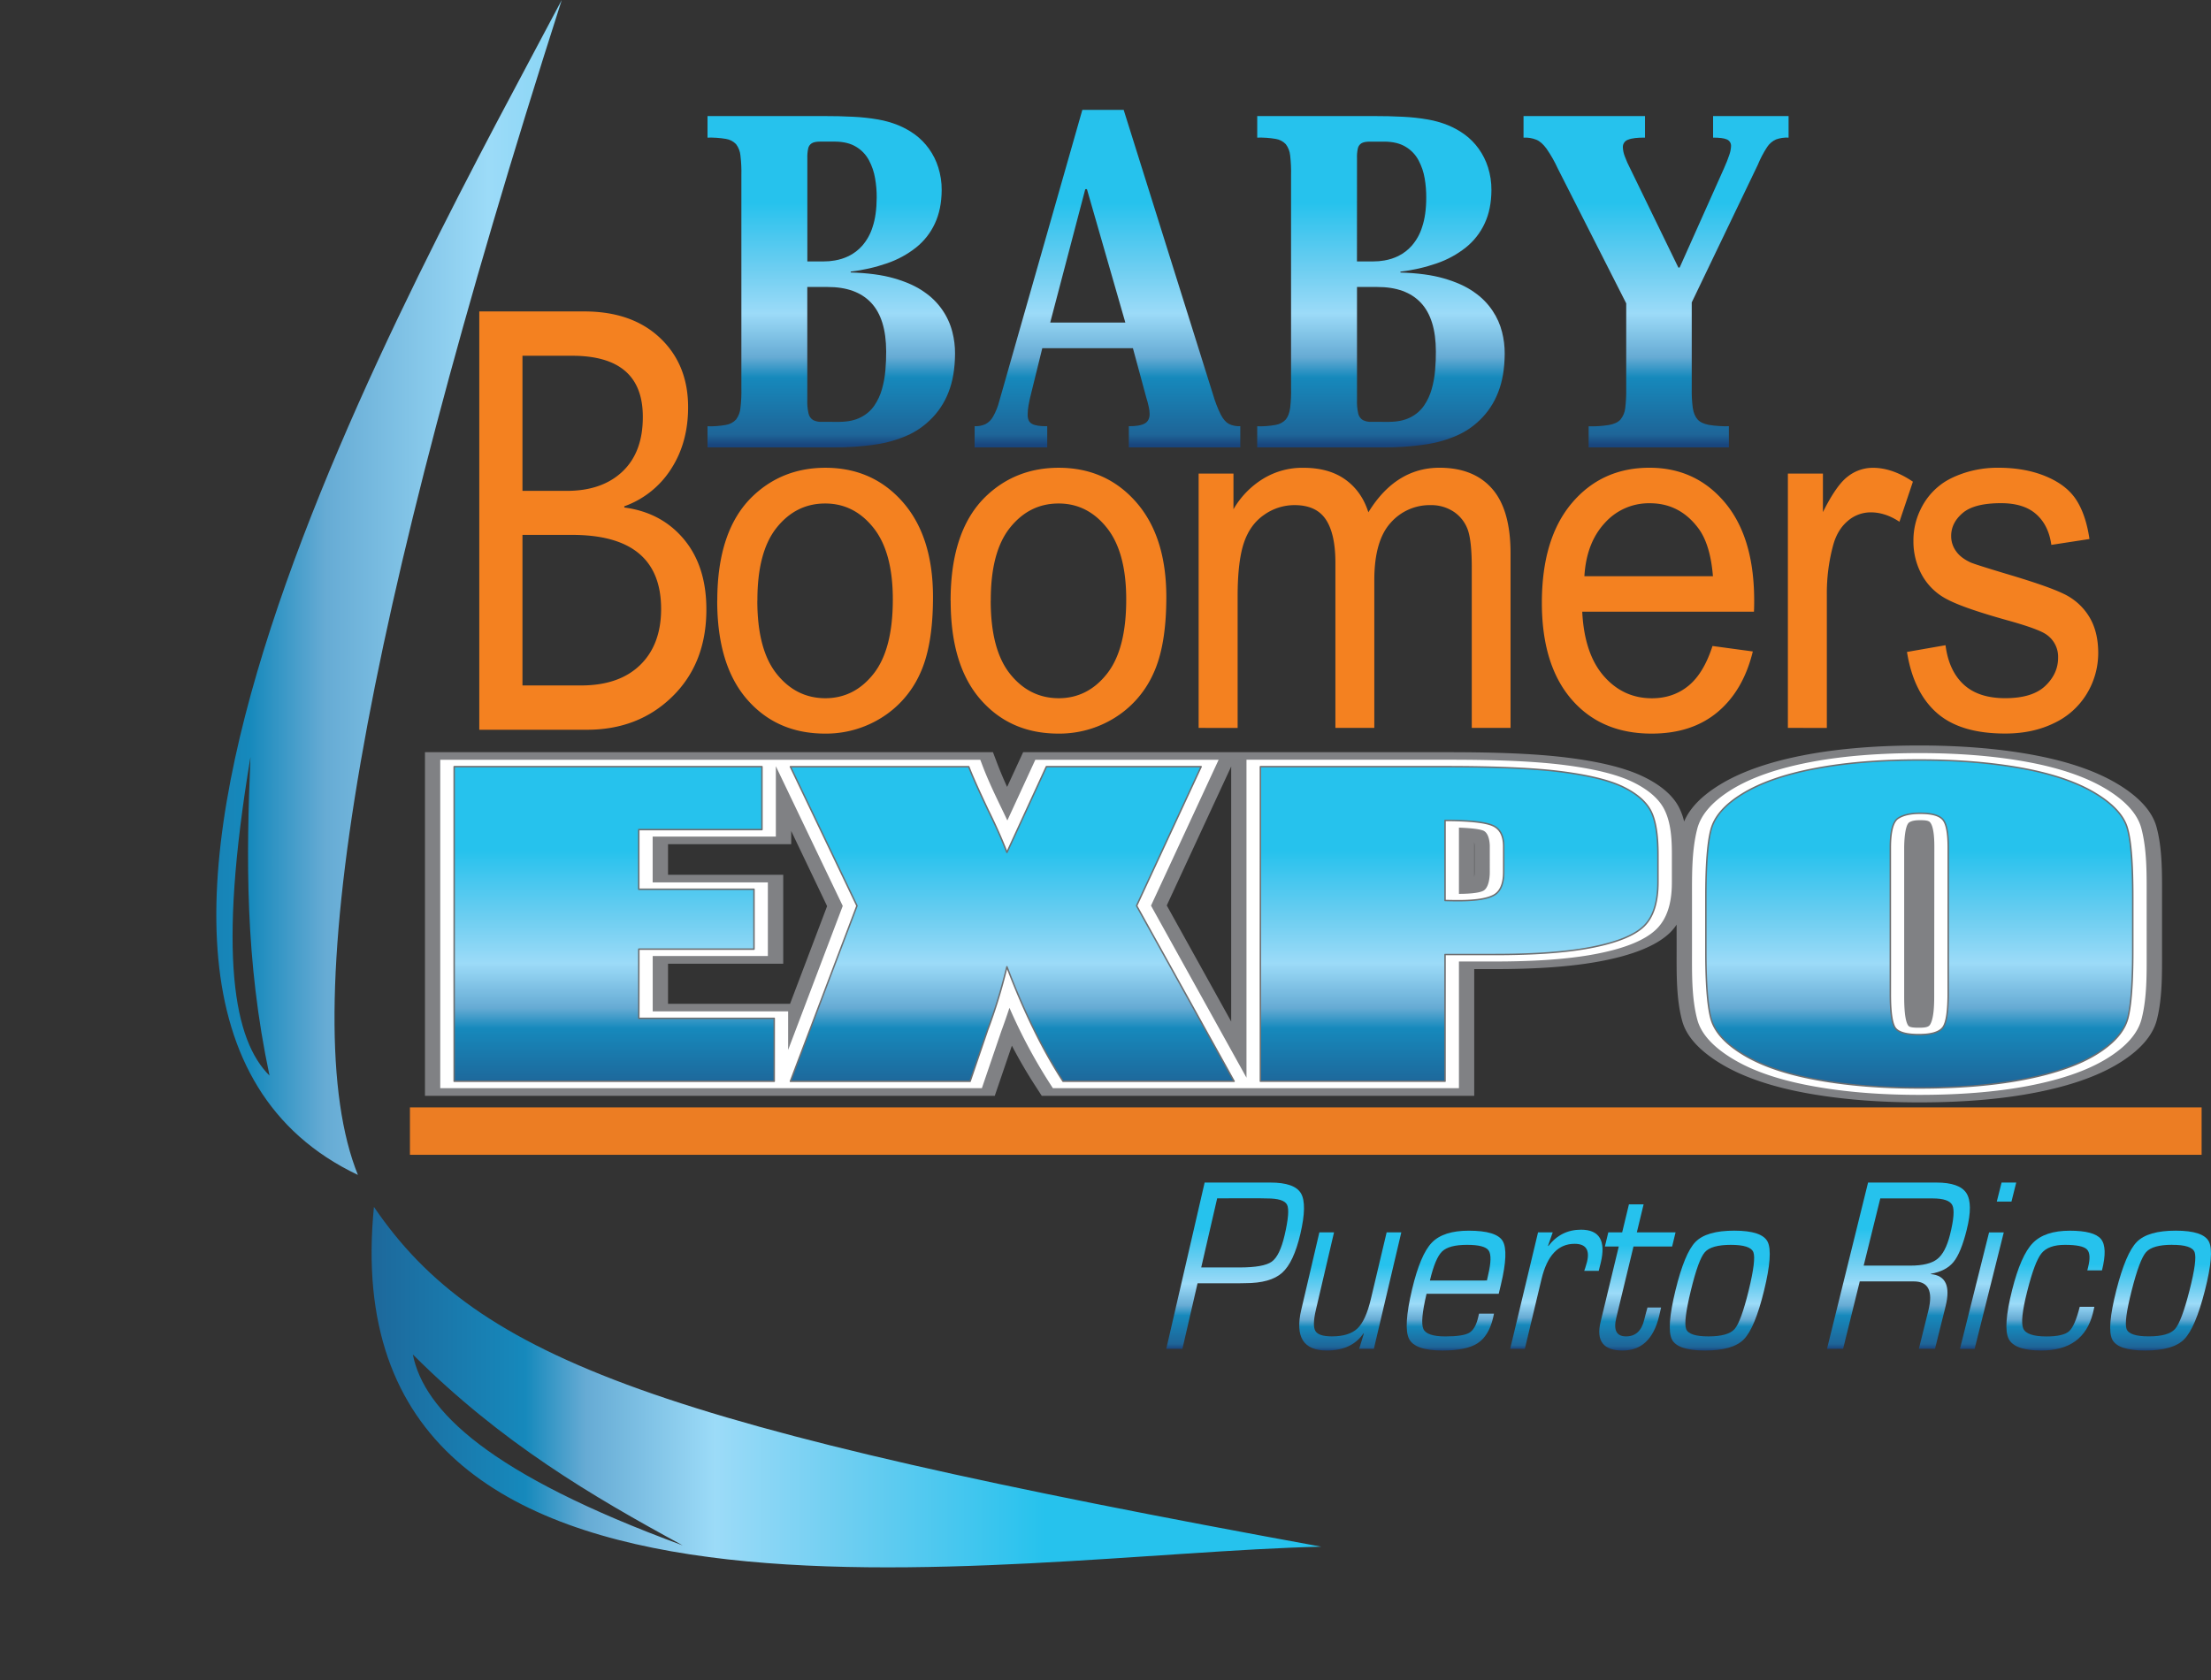 <svg xmlns="http://www.w3.org/2000/svg" xmlns:xlink="http://www.w3.org/1999/xlink" viewBox="0 0 1507.6 1145.85"><rect x="0" y="0" width="1507.6" height="1145.85" fill="#333333" stroke="none"/><defs><clipPath id="clip-path" transform="translate(147.5 0)"><path d="M134,923.76c60.4,60.38,122.11,96.55,184,130.21C185.84,1005.38,141.63,962.14,134,923.76Zm619.41,131.09C304.06,972.69,178.86,928,107.48,823.13,75.4,1145.85,533.1,1060,753.38,1054.85Z" style="fill:none;clip-rule:evenodd"/></clipPath><linearGradient id="linear-gradient" x1="350.11" y1="829.59" x2="352.28" y2="829.59" gradientTransform="translate(-109273 -122513.01) scale(312.75 148.87)" gradientUnits="userSpaceOnUse"><stop offset="0" stop-color="#19467e"/><stop offset="0.03" stop-color="#1e6598"/><stop offset="0.2" stop-color="#1689bc"/><stop offset="0.26" stop-color="#66abd4"/><stop offset="0.39" stop-color="#9cdbf8"/><stop offset="0.52" stop-color="#6ecef1"/><stop offset="0.63" stop-color="#47c7ef"/><stop offset="0.72" stop-color="#26c2ed"/><stop offset="1" stop-color="#26c2ed"/></linearGradient><clipPath id="clip-path-2" transform="translate(147.5 0)"><path d="M406.89,286.47a7,7,0,0,1-3.12-4.61,36.12,36.12,0,0,1-.81-9.21V195.72h13.66q19.71-.06,29.88,10.77c6.78,7.21,10.2,18.28,10.25,33.11.05,4.1-.15,8.41-.52,12.82a67.86,67.86,0,0,1-2.33,12.92,38.25,38.25,0,0,1-5.26,11.32,24.51,24.51,0,0,1-9.3,8c-3.89,2-8.68,3-14.47,3.05H412.76A11.83,11.83,0,0,1,406.89,286.47ZM403,108a27.79,27.79,0,0,1,.52-6.55A5.48,5.48,0,0,1,406,97.72c1.27-.8,3.22-1.15,5.83-1.15h10q8.89.08,14.52,3.6a23.52,23.52,0,0,1,8.68,9.17,40.21,40.21,0,0,1,4.17,12.32,72.58,72.58,0,0,1,1.09,13.07c-.05,8.06-1,14.77-2.8,20.08a35.14,35.14,0,0,1-7.07,12.77,29.88,29.88,0,0,1-9.25,7.06,34.33,34.33,0,0,1-9.44,3,41,41,0,0,1-7.59.65H403ZM781.72,286.47a6.93,6.93,0,0,1-3.13-4.61,35.75,35.75,0,0,1-.8-9.21V195.72h13.65q19.72-.06,29.89,10.77c6.78,7.21,10.21,18.28,10.24,33.11.06,4.1-.14,8.41-.52,12.82a67.85,67.85,0,0,1-2.32,12.92,38.25,38.25,0,0,1-5.26,11.32,24.58,24.58,0,0,1-9.3,8c-3.89,2-8.68,3-14.47,3.05H787.59A11.83,11.83,0,0,1,781.72,286.47ZM777.79,108a26.76,26.76,0,0,1,.52-6.55,5.5,5.5,0,0,1,2.46-3.71c1.28-.8,3.23-1.15,5.84-1.15h9.95q8.9.08,14.53,3.6a23.52,23.52,0,0,1,8.68,9.17,40.21,40.21,0,0,1,4.17,12.32A74.45,74.45,0,0,1,825,134.73c0,8.06-1,14.77-2.8,20.08a35.29,35.29,0,0,1-7.07,12.77,30,30,0,0,1-9.25,7.06,34.43,34.43,0,0,1-9.44,3,41,41,0,0,1-7.58.65h-11.1ZM592.51,129h1.13l26.19,91H568.6ZM935.73,305.1h95.64V290.68a71.65,71.65,0,0,1-13.67-.91c-3.41-.65-6-1.84-7.64-3.65s-2.79-4.46-3.31-7.86a87.53,87.53,0,0,1-.71-13.43V206.24l45-93.75a72.51,72.51,0,0,1,6.31-12.07,14.12,14.12,0,0,1,6.22-5.35,22.07,22.07,0,0,1,8.54-1.21V79.14h-51.52V93.86c4.28,0,7.36.35,9.35,1.21a4.68,4.68,0,0,1,2.89,4.8,20.34,20.34,0,0,1-1.23,5.91c-.81,2.5-2,5.51-3.61,9.11L997.78,182.5h-.86L964.2,115.2a68.48,68.48,0,0,1-3.84-8.62,19.1,19.1,0,0,1-1.29-6.11,5.17,5.17,0,0,1,3.61-5.21c2.42-1,6.26-1.45,11.48-1.4V79.14H891.34V93.86a20.46,20.46,0,0,1,8.77,1.45c2.42,1,4.7,3.06,6.93,6.12a87.13,87.13,0,0,1,7.64,13.46l46.68,92v58a96.88,96.88,0,0,1-.67,13.43,14.84,14.84,0,0,1-3.27,7.86c-1.66,1.81-4.27,3-7.69,3.65a74.69,74.69,0,0,1-14,.91Zm-226,0h85.66a184.08,184.08,0,0,0,29.26-2A83.57,83.57,0,0,0,846,297a53.37,53.37,0,0,0,15.23-10.22A52.08,52.08,0,0,0,874,267.64c3-7.51,4.46-16.38,4.5-26.54a58.62,58.62,0,0,0-1.8-14.63A46.18,46.18,0,0,0,870.27,212a46.69,46.69,0,0,0-12.65-12.77c-5.37-3.86-12.19-6.91-20.46-9.32s-18.16-3.7-29.77-4.05v-.6a115.14,115.14,0,0,0,24.94-5.71A66,66,0,0,0,852,168.78a45.31,45.31,0,0,0,12.85-16.43q4.54-9.67,4.6-22.73a50.4,50.4,0,0,0-2.32-15.47,45.26,45.26,0,0,0-6.36-12.72,43.34,43.34,0,0,0-9.54-9.67,54.67,54.67,0,0,0-11.52-6.41,67.25,67.25,0,0,0-13.58-3.85,137.29,137.29,0,0,0-16.92-1.86c-6.27-.35-13.42-.5-21.45-.5h-78V93.86a64.7,64.7,0,0,1,12.47.85,12.16,12.16,0,0,1,7,3.61,15.16,15.16,0,0,1,3,7.81,98.91,98.91,0,0,1,.6,13.58V264.54a98.91,98.91,0,0,1-.6,13.57c-.48,3.51-1.47,6.11-3,8a12,12,0,0,1-7,3.7,59.55,59.55,0,0,1-12.47.91Zm-192.69,0h49.53V290.68c-4.79.1-8.25-.45-10.34-1.56s-3.09-3.3-3-6.56a37.76,37.76,0,0,1,.62-6.25c.42-2.56,1.09-5.46,1.94-8.77l7.4-30.05H625l9.11,33.66a60.21,60.21,0,0,1,1.66,6.26,22.47,22.47,0,0,1,.62,4.85c0,3-1,5.16-3.18,6.47s-5.84,2-11,1.95V305.1h76V290.68a16.15,16.15,0,0,1-7.69-1.5c-2.08-1.11-3.93-3.21-5.59-6.32a83.18,83.18,0,0,1-5.23-13.52L618.69,74.93H590.51L533.88,273.55a42.62,42.62,0,0,1-4.23,10.57,12.76,12.76,0,0,1-5.31,5.21,16.22,16.22,0,0,1-7.26,1.35Zm-182.14,0H420.6a184.3,184.3,0,0,0,29.27-2A83.49,83.49,0,0,0,471.12,297a53.32,53.32,0,0,0,15.22-10.22,52,52,0,0,0,12.86-19.13c3-7.51,4.46-16.38,4.51-26.54a58.18,58.18,0,0,0-1.81-14.63,46.91,46.91,0,0,0-19.11-27.29c-5.36-3.86-12.19-6.91-20.44-9.32s-18.17-3.7-29.79-4.05v-.6a115.24,115.24,0,0,0,24.95-5.71,66.07,66.07,0,0,0,19.64-10.72A45.09,45.09,0,0,0,490,152.35c3-6.45,4.55-14,4.6-22.73a50.09,50.09,0,0,0-2.33-15.47,44.46,44.46,0,0,0-6.35-12.72,43.73,43.73,0,0,0-9.53-9.67,55,55,0,0,0-11.53-6.41,67.34,67.34,0,0,0-13.57-3.85,137.69,137.69,0,0,0-16.93-1.86c-6.26-.35-13.42-.5-21.44-.5h-78V93.86a65,65,0,0,1,12.48.85,12.16,12.16,0,0,1,7,3.61,15.16,15.16,0,0,1,3,7.81,96.86,96.86,0,0,1,.62,13.58V264.54a96.87,96.87,0,0,1-.62,13.57,15.52,15.52,0,0,1-3,8,12,12,0,0,1-7,3.7,59.77,59.77,0,0,1-12.48.91Z" style="fill:none;clip-rule:evenodd"/></clipPath><linearGradient id="linear-gradient-2" x1="352.72" y1="828.36" x2="354.88" y2="828.36" gradientTransform="translate(-280820.47 37754.79) rotate(-90) scale(106.18 340.03)" xlink:href="#linear-gradient"/><clipPath id="clip-path-3" transform="translate(147.5 0)"><path d="M162.18,522.86V737.43H380.42V694.51H288.08V647.32h78.57V606.47H288.08V565.79h84V522.86Zm403.84,0-26.93,58.46c-3.37-8.79-7.67-18.38-12.87-28.92-6.52-13.79-10.91-23.61-13.16-29.54H391.44l45.4,94.87-45.4,119.7H514l11.93-35a368.26,368.26,0,0,0,13.18-43.11q17.43,46,38.25,78.08H694l-66.42-119.7,44-94.87Zm271.8,91.3V559.55c16.33,0,27,1.14,32.24,3.35s7.76,7,7.76,14.3v17.65c0,7.9-2.26,13.15-6.74,15.68s-12.45,3.76-24.09,3.76Q843.18,614.29,837.82,614.16Zm-125.9-91.3V737.43h125.9V651h33.77q41.19,0,66.73-5c17-3.4,28.77-8.19,35.19-14.48S983,615.29,983,601.58V582.89q0-20.14-4.86-29.77c-3.28-6.37-9.6-11.85-18.9-16.37s-23.06-7.91-41.52-10.31-44.8-3.58-79.06-3.58Zm433,178.38c-2.24-2.89-3.48-10.58-3.48-23.07V578c0-11.09,1.75-17.73,5.32-20s8.48-3.39,15.1-3.39q11.64,0,15.29,4.16c2.56,2.8,3.79,9.18,3.79,19.18v98.58c0,12.66-1.23,20.63-3.57,24s-7.86,5-16.42,5C1152.6,705.63,1147.18,704.18,1144.93,701.24Zm-55.4-176.93c-20.61,4-36.83,9.68-48.86,17.1S1021.37,557,1019.14,566s-3.48,24.26-3.48,45.84V648.5q0,33.12,3.58,46.41c2.45,8.83,9.89,17,22.43,24.53s29.08,13.11,49.8,16.87,43.86,5.65,69.79,5.65c27.24,0,51.21-2,71.73-6s36.83-9.68,48.86-17.1,19.19-15.61,21.55-24.61,3.35-24.2,3.35-45.78V611.81c0-22.13-1.11-37.55-3.56-46.42s-9.8-17-22.36-24.53-29.17-13.11-49.78-16.86-43.89-5.65-69.79-5.65C1133.9,518.35,1110,520.33,1089.53,524.31Z" style="fill:none;clip-rule:evenodd"/></clipPath><linearGradient id="New_Gradient_Swatch" x1="350.48" y1="828.37" x2="352.65" y2="828.37" gradientTransform="translate(-436478.34 38425.15) rotate(-90) scale(107.5 527.98)" xlink:href="#linear-gradient"/><clipPath id="clip-path-4" transform="translate(147.5 0)"><path d="M23.28,516.29c-2.85,68.54-3.84,138.09,13,217.28C12.23,709.84.59,652.31,23.28,516.29Zm73.25,285Q30.89,638.59,235.53,0C136.24,188.47-147.5,685.42,96.53,801.31Z" style="fill:none;clip-rule:evenodd"/></clipPath><linearGradient id="linear-gradient-3" x1="350.01" y1="827.96" x2="352.18" y2="827.96" gradientTransform="translate(-138517.91 -305643.91) scale(395.75 369.64)" xlink:href="#linear-gradient"/><linearGradient id="New_Gradient_Swatch-2" x1="694.69" y1="919.91" x2="694.69" y2="806.51" gradientTransform="matrix(1, 0, 0, 1, 0, 0)" xlink:href="#linear-gradient"/><linearGradient id="New_Gradient_Swatch-3" x1="773.17" y1="921.07" x2="773.17" y2="840.48" gradientTransform="matrix(1, 0, 0, 1, 0, 0)" xlink:href="#linear-gradient"/><linearGradient id="New_Gradient_Swatch-4" x1="845.32" y1="921.07" x2="845.32" y2="839.32" gradientTransform="matrix(1, 0, 0, 1, 0, 0)" xlink:href="#linear-gradient"/><linearGradient id="New_Gradient_Swatch-5" x1="913.75" y1="919.91" x2="913.75" y2="838.66" gradientTransform="matrix(1, 0, 0, 1, 0, 0)" xlink:href="#linear-gradient"/><linearGradient id="New_Gradient_Swatch-6" x1="969" y1="921.07" x2="969" y2="821.38" gradientTransform="matrix(1, 0, 0, 1, 0, 0)" xlink:href="#linear-gradient"/><linearGradient id="New_Gradient_Swatch-7" x1="1025.15" y1="921.07" x2="1025.15" y2="839.32" gradientTransform="matrix(1, 0, 0, 1, 0, 0)" xlink:href="#linear-gradient"/><linearGradient id="New_Gradient_Swatch-8" x1="1146.97" y1="919.91" x2="1146.97" y2="806.51" gradientTransform="matrix(1, 0, 0, 1, 0, 0)" xlink:href="#linear-gradient"/><linearGradient id="New_Gradient_Swatch-9" x1="1208.11" y1="919.91" x2="1208.11" y2="806.51" gradientTransform="matrix(1, 0, 0, 1, 0, 0)" xlink:href="#linear-gradient"/><linearGradient id="New_Gradient_Swatch-10" x1="1254.08" y1="921.07" x2="1254.08" y2="839.32" gradientTransform="matrix(1, 0, 0, 1, 0, 0)" xlink:href="#linear-gradient"/><linearGradient id="New_Gradient_Swatch-11" x1="1325.73" y1="921.07" x2="1325.73" y2="839.32" gradientTransform="matrix(1, 0, 0, 1, 0, 0)" xlink:href="#linear-gradient"/></defs><g id="Layer_2" data-name="Layer 2"><g id="Layer_1-2" data-name="Layer 1"><g style="clip-path:url(#clip-path)"><rect x="222.9" y="823.13" width="677.98" height="322.72" style="fill:url(#linear-gradient)"/></g><g style="clip-path:url(#clip-path-2)"><rect x="482.43" y="74.93" width="737.14" height="230.17" style="fill:url(#linear-gradient-2)"/></g><path d="M179.3,497.7V212.4h71.53q32.6,0,51.72,18.07t19.15,47.2q0,24.24-11.61,42.17a62.91,62.91,0,0,1-31.9,25.46v.82q25.41,3.36,40.7,21.73t15.26,47.88q0,36.57-23.16,59.29T252.57,497.7Zm29.45-255.07v92.15h30.17q24.15,0,38.07-13.24t13.82-37.35q0-41.56-48.24-41.56Zm0,122.17V467.48h40c17.3,0,30.71-4.68,40.23-13.92s14.31-22.07,14.31-38.24q0-50.52-60.7-50.52Z" transform="translate(147.5 0)" style="fill:#f48120;fill-rule:evenodd"/><path d="M1000.86,560.27c3.86-9.25,12.17-17.64,24.34-25.1,15.13-9.29,34.83-15.78,57.11-20.09,25.07-4.86,52.16-6.65,79-6.65,26,0,52.1,1.79,76.62,6.26,22.68,4.13,42.74,10.56,58.27,19.85,14.32,8.56,23.76,18.43,26.76,29.53,4.1,15.09,3.75,32.49,3.75,47.74V648.5c0,15.1.31,32-3.52,47-2.83,11.05-11.74,20.93-25.79,29.59-15.07,9.29-34.89,15.79-57.14,20.1-25,4.87-52.2,6.65-79,6.65-26,0-52.09-1.79-76.63-6.25-22.74-4.13-42.73-10.55-58.27-19.84-14.31-8.57-23.86-18.44-26.85-29.54-4.11-15.09-3.78-32.51-3.78-47.74V630.61a33.42,33.42,0,0,1-4.44,5.4c-9.54,9.36-26.39,15.41-45.62,19.2-22.91,4.54-49.62,5.73-74.09,5.73H857.72v86.42H562.83l-4.44-6.88c-5.84-9-11.12-18.12-15.92-27.33l-11.68,34.21H142.26V513h387.3l3.06,8.08c2,5.21,4.22,10.42,6.59,15.62L550.14,513H838.65c26.82,0,58,.51,84.1,3.9,18.15,2.36,36.81,6.2,50.42,12.83,12,5.83,20.12,12.92,24.23,21a43,43,0,0,1,3.46,9.58M692,522.76l-43.93,94.76L692,696.68ZM391.21,684.6,416.48,618,392,566.75v9H308v20.85h78.55v60.67H308V684.6Zm466.51-110V598a30,30,0,0,0,.18-3.12V577.2A21.29,21.29,0,0,0,857.72,574.56Z" transform="translate(147.5 0)" style="fill:#808184;fill-rule:evenodd"/><rect x="279.52" y="755.26" width="1221.68" height="32.33" style="fill:#ec7d23"/><path d="M341.59,409.68q0-48.17,24.27-71.36,20.22-19.24,49.35-19.3,32.4,0,52.94,23.48t20.53,64.73q0,33.54-9.07,52.69a68.4,68.4,0,0,1-26.45,29.83,71.38,71.38,0,0,1-38,10.58c-21.95,0-39.71-7.74-53.28-23.36s-20.34-38-20.34-67.29m27.35,0q0,33.38,13.18,49.9t33.09,16.62q19.85,0,33-16.68t13.12-50.78q0-32.22-13.22-48.79t-32.91-16.56q-19.9,0-33.09,16.5T368.94,409.68Zm131.79,0q0-48.17,24.26-71.36,20.22-19.24,49.36-19.3,32.39,0,52.93,23.48t20.54,64.73q0,33.54-9.09,52.69a68.31,68.31,0,0,1-26.44,29.83,71.34,71.34,0,0,1-37.94,10.58c-22,0-39.71-7.74-53.29-23.36S500.73,439,500.73,409.68Zm27.35,0q0,33.38,13.16,49.9t33.11,16.62q19.83,0,33-16.68t13.12-50.78q0-32.22-13.22-48.79t-32.9-16.56q-19.9,0-33.11,16.5T528.08,409.68ZM669.8,496.44V323h23.76v24.31a58.81,58.81,0,0,1,19.68-20.46,51.17,51.17,0,0,1,28-7.81q17.41,0,28.56,8c7.46,5.35,12.71,12.77,15.74,22.36Q804.2,319.05,834,319q23.38,0,35.93,14.33t12.56,44v119.1H856.05V387.15q0-17.64-2.57-25.42a24.9,24.9,0,0,0-9.39-12.49,27.6,27.6,0,0,0-16-4.74,35.37,35.37,0,0,0-27.5,12.21c-7.27,8.09-11,21.08-11,38.92V496.44H763.06V383.75q0-19.65-6.52-29.44c-4.34-6.52-11.4-9.81-21.28-9.81a35.66,35.66,0,0,0-20.74,6.58c-6.37,4.35-11,10.71-13.83,19.07s-4.29,20.52-4.29,36.3v90Zm350.39-55.87,27.49,3.73q-6.5,26.68-24.06,41.37t-45,14.66q-34.44,0-54.59-23.41t-20.19-65.73q0-43.83,20.38-68T977.19,319q31.5,0,51.42,23.7t20,66.63c0,1.78,0,4.4-.15,7.86H931.37Q932.8,445.81,946,461t32.81,15.23q14.6,0,25-8.53T1020.19,440.57ZM932.84,393h87.65c-1.17-14.55-4.55-25.54-10-32.78q-12.71-17-33-17a40.26,40.26,0,0,0-30.83,13.55Q934.18,370.32,932.84,393Zm138.75,103.43V323h23.9v26.26c6.12-12.27,11.76-20.4,17-24.31a27.65,27.65,0,0,1,17-5.91c9,0,18.07,3.18,27.35,9.48l-9.18,27.32c-6.46-4.29-13-6.41-19.48-6.41a23.83,23.83,0,0,0-15.68,5.8c-4.65,3.9-7.94,9.25-9.9,16.11a124.52,124.52,0,0,0-4.44,34.29v90.83Zm81.21-51.8q4.4,27.58,20.45,41.65t46.67,14c12.31,0,23.36-2.33,33.09-7.07a51.82,51.82,0,0,0,22.41-20.07,53.5,53.5,0,0,0,7.78-27.72c0-10-2.13-18.39-6.36-25.14a40.79,40.79,0,0,0-17.56-15.45c-7.42-3.57-20.54-8.08-39.36-13.65q-19.53-5.87-23.52-7.48c-4.65-2.12-8-4.68-10.2-7.86a17.42,17.42,0,0,1-3.27-10.31c0-6,2.62-11.21,7.87-15.67s13.92-6.69,26.13-6.69q15.54,0,24,7.53t10.3,20.91l26-4c-1.66-11.2-4.69-20.12-9.12-26.87s-11.3-12-20.65-15.89S1227.34,319,1215,319a73.68,73.68,0,0,0-23,3.51c-7.11,2.35-12.77,5.25-16.9,8.59A45.79,45.79,0,0,0,1162,347.57,47.83,47.83,0,0,0,1157.2,369a47.24,47.24,0,0,0,5.85,23.26,40.83,40.83,0,0,0,17.16,16.5c7.52,4,21.09,8.7,40.57,14.16,14.48,4,23.57,7.3,27.19,9.92a18.4,18.4,0,0,1,7.88,15.73c0,7.36-3,13.82-8.89,19.35s-15,8.25-27.2,8.25-21.59-3.13-28.29-9.31-10.91-15.17-12.38-26.82Z" transform="translate(147.5 0)" style="fill:#f48120;fill-rule:evenodd"/><path d="M702.43,735V518.14H838.64c25.86,0,56.35.46,81.48,3.73,16.29,2.12,33.52,5.56,45.75,11.51,10.59,5.17,17.77,11.43,21.43,18.59,4.78,9.37,5.19,21.29,5.19,30.92v18.69c0,9.88-1.4,23.12-10.51,32.08-8.35,8.2-23.34,13.41-40.16,16.73-21.6,4.28-47.17,5.36-70.24,5.36H847.29v86.41H570.43l-2.12-3.27a362,362,0,0,1-27.5-51.57q-2.62,8-5.55,15.93L522,742.16H152.69v-224H520.91l1.47,3.85c3.7,9.8,8.38,19.63,13.06,29.31q2,4.13,3.93,8.26l19.08-41.42h125l-46.12,99.49ZM389.9,716.05l37.24-98.2-45.62-95.3v48h-84v31.23h78.56V652H297.56v37.75H389.9Zm926.33-67.55c0,14.86.34,31.63-3.45,46.37-2.57,10.1-10.72,19.07-23.56,27-13.92,8.59-32.25,14.55-52.78,18.54-23.82,4.62-49.76,6.3-75.18,6.3-24.82,0-49.66-1.7-73-6-21-3.81-39.49-9.7-53.83-18.3-13.07-7.8-21.81-16.77-24.56-26.9-4-14.84-3.65-32.06-3.65-47V611.81c0-14.92-.25-31.63,3.55-46.43,2.56-10.08,10.71-19,23.56-26.94,14-8.59,32.22-14.53,52.81-18.52,23.85-4.62,49.67-6.3,75.16-6.3,24.8,0,49.67,1.69,73,5.94,20.93,3.82,39.47,9.72,53.82,18.29,13.06,7.82,21.69,16.79,24.43,26.9,4,14.85,3.67,32.06,3.67,47.06Zm-468.94-84v45.12c4.77,0,13.35-.29,16.71-2.16,3.89-2.19,4.33-9.84,4.33-12.57V577.2c0-2.29-.47-9-4.4-10.7C861,565.25,853.72,564.69,847.29,564.45ZM1171.46,578c0-3.58,0-14-3-17.26-1.14-1.27-4.14-1.36-6.66-1.36-3,0-5.64.29-7.6,1.57-3,2.38-3.31,14.18-3.31,17V678.17c0,4.27-.13,17.52,2.85,21.39,1,1.31,4.81,1.35,7.16,1.35,3.44,0,6.26-.19,7.46-1.83,3.28-4.76,3-17.38,3-22.49Z" transform="translate(147.5 0)" style="fill:#fff;fill-rule:evenodd"/><g style="clip-path:url(#clip-path-3)"><rect x="309.67" y="518.35" width="1144.57" height="223.61" style="fill:url(#New_Gradient_Swatch)"/></g><path d="M162.18,522.87H372.05V565.8h-84v40.67h78.57v40.86H288.08V694.5h92.34v42.93H162.18Zm509.33,0-44,94.86L694,737.43H577.34q-20.82-32.08-38.26-78.08a366.07,366.07,0,0,1-13.16,43.11l-11.94,35H391.44l45.4-119.7-45.4-94.86H513.06q3.38,8.88,13.16,29.53c5.2,10.54,9.5,20.14,12.86,28.91L566,522.87Zm40.41,0H838.65c34.26,0,60.69,1.17,79.06,3.57s32.35,5.83,41.52,10.31,15.62,10,18.9,16.37S983,569.46,983,582.9v18.68q0,20.56-9.47,29.95c-6.43,6.29-18.16,11.08-35.2,14.47s-39.27,5-66.73,5H837.82v86.4H711.92Zm125.9,36.68v54.6c3.57.1,6.63.14,9.17.14,11.64,0,19.6-1.26,24.09-3.75s6.73-7.78,6.73-15.7V577.2c0-7.33-2.55-12.13-7.75-14.3S854.15,559.55,837.82,559.55Zm468.93,89q0,32.36-3.35,45.78c-2.36,9-9.5,17.19-21.55,24.61S1253.49,732,1233,736s-44.49,6-71.73,6q-38.88,0-69.79-5.65c-20.71-3.76-37.25-9.37-49.8-16.87s-20-15.71-22.43-24.53-3.58-24.33-3.58-46.41V611.81c0-21.58,1.13-36.83,3.48-45.83s9.37-17.15,21.52-24.57,28.26-13.12,48.87-17.1,44.37-6,71.73-6q38.85,0,69.79,5.65t49.78,16.88q18.83,11.26,22.36,24.52c2.45,8.87,3.56,24.29,3.56,46.42ZM1180.94,578c0-10-1.22-16.38-3.78-19.18s-7.54-4.16-15.29-4.16c-6.63,0-11.63,1.13-15.1,3.39s-5.32,8.86-5.32,20V678.17c0,12.49,1.24,20.18,3.48,23.08s7.67,4.38,16,4.38c8.57,0,14-1.67,16.43-5s3.56-11.35,3.56-24Z" transform="translate(147.5 0)" style="fill:none;stroke:#6d6e70;stroke-linecap:round;stroke-linejoin:round"/><g style="clip-path:url(#clip-path-4)"><rect width="383.02" height="801.31" style="fill:url(#linear-gradient-3)"/></g><path d="M647.74,919.91l26.16-113.4h44.83q16.56,0,20.87,7.39t-.43,27.66q-4.54,19.44-12.45,26.51t-25.15,7.06l-4.31.08H669.07l-10.32,44.7Zm23.83-55.5h26.12q16.39,0,21.92-3.9t8.8-18q3.83-16.44,1.72-20.81t-13.78-4.36l-4.22-.08H682.45Z" transform="translate(147.5 0)" style="fill:url(#New_Gradient_Swatch-2)"/><path d="M808,840.48l-18.72,79.43h-10l3.16-10.39-.15-.25q-8,11.81-25.07,11.8-23.93,0-17.44-27.75l12.35-52.84h10l-12.37,52.84q-2.53,10.8-.31,14.46c1.47,2.43,5.22,3.65,11.22,3.65q11.79,0,17.46-5.44t9.1-20L798,840.48Z" transform="translate(147.5 0)" style="fill:url(#New_Gradient_Swatch-3)"/><path d="M861,895.9H871.2l-.63,2.9q-2.94,12.39-10.59,17.33t-23.86,4.94q-18.86,0-22.85-8t2.06-33.69q5.63-23.75,13.49-31.9t25.2-8.14q18.91,0,23.11,7.06t-1.22,29.74l-1.49,6.24H825.21q-4.44,18.76-2.19,23.92t15,5.15q12.07,0,16.27-2.45t6.13-10.59Zm5.38-22.6.82-3.74q3.06-12.87.33-16.74T852.67,849q-12.18,0-16.87,4.53t-8.3,19.81Z" transform="translate(147.5 0)" style="fill:url(#New_Gradient_Swatch-4)"/><path d="M901.24,840.48h10l-3.19,9.14.16.25q8.63-11.21,22.31-11.21,18.91,0,13.47,22.59l-1.39,5.49h-9.88l.7-2q1-3.15,1.23-4.23,2.94-12.22-8.52-12.22-16.75,0-22.51,24l-11.39,47.61h-10Z" transform="translate(147.5 0)" style="fill:url(#New_Gradient_Swatch-5)"/><path d="M995,840.48l-2.33,9.64H966.32l-11.73,48.6q-3.08,12.71,6.65,12.71t12.4-11.38l1-3.9,1.21-4.41h9.29l-1.36,5.9q-5.67,23.43-24.82,23.43-19.79,0-15.08-19.52l.68-2.83,11.72-48.6h-9.46l2.32-9.64h9.46l4.61-19.1h10l-4.61,19.1Z" transform="translate(147.5 0)" style="fill:url(#New_Gradient_Swatch-6)"/><path d="M1035.05,839.32q19,0,22.77,7.64t-2.47,33.24q-6.27,25.57-13.78,33.23t-26.45,7.64q-18.86,0-22.64-7.64t2.42-33.23q6.21-25.59,13.72-33.24T1035.05,839.32ZM1032.7,849q-13.32,0-17.73,5t-9.55,26.22q-5.16,21.18-3.19,26.21t15.24,5q13.37,0,17.77-5t9.59-26.21Q1050,859,1048.05,854T1032.7,849Z" transform="translate(147.5 0)" style="fill:url(#New_Gradient_Swatch-7)"/><path d="M1098.27,919.91l28-113.4h46.61q15.78,0,20.44,7.22t.19,25.09q-3.91,15.7-9,21.89t-15.38,8l-.07.25q15.21,1.34,10.07,21.93l-7.23,29h-11l6.49-26.09q4.93-19.86-9.87-19.86h-36.92l-11.35,45.95Zm25-56.75h31.85q12.6,0,18.29-4.44t8.75-16.74q3.83-15.37,1.58-20t-13.43-4.65h-35.71Z" transform="translate(147.5 0)" style="fill:url(#New_Gradient_Swatch-8)"/><path d="M1227.3,806.51l-3.26,13h-10l3.26-13Zm-8.5,34-19.88,79.43h-10l19.85-79.43Z" transform="translate(147.5 0)" style="fill:url(#New_Gradient_Swatch-9)"/><path d="M1270.59,891.24h10l-1,4.32q-6.45,25.52-35.17,25.51-18.42,0-22.33-8.06t2.4-33.23q5.93-23.6,14.09-32t25.15-8.43q16.68,0,21.34,5.69t.68,21.39h-10l.52-2.07q2.34-9.23-.83-12.3T1260.5,849q-11.31,0-16,5.81t-9.77,26.09q-5,19.77-2.64,25.17t15.82,5.4q11.43,0,15.4-3.53T1270.59,891.24Z" transform="translate(147.5 0)" style="fill:url(#New_Gradient_Swatch-10)"/><path d="M1336.07,839.32q19,0,22.69,7.64t-2.83,33.24q-6.54,25.57-14.14,33.23t-26.52,7.64q-18.86,0-22.56-7.64t2.77-33.23q6.49-25.59,14.08-33.24T1336.07,839.32Zm-2.45,9.64q-13.32,0-17.78,5T1306,880.2q-5.37,21.18-3.47,26.21t15.19,5q13.37,0,17.83-5t9.86-26.21q5.41-21.19,3.51-26.22T1333.62,849Z" transform="translate(147.5 0)" style="fill:url(#New_Gradient_Swatch-11)"/></g></g></svg>